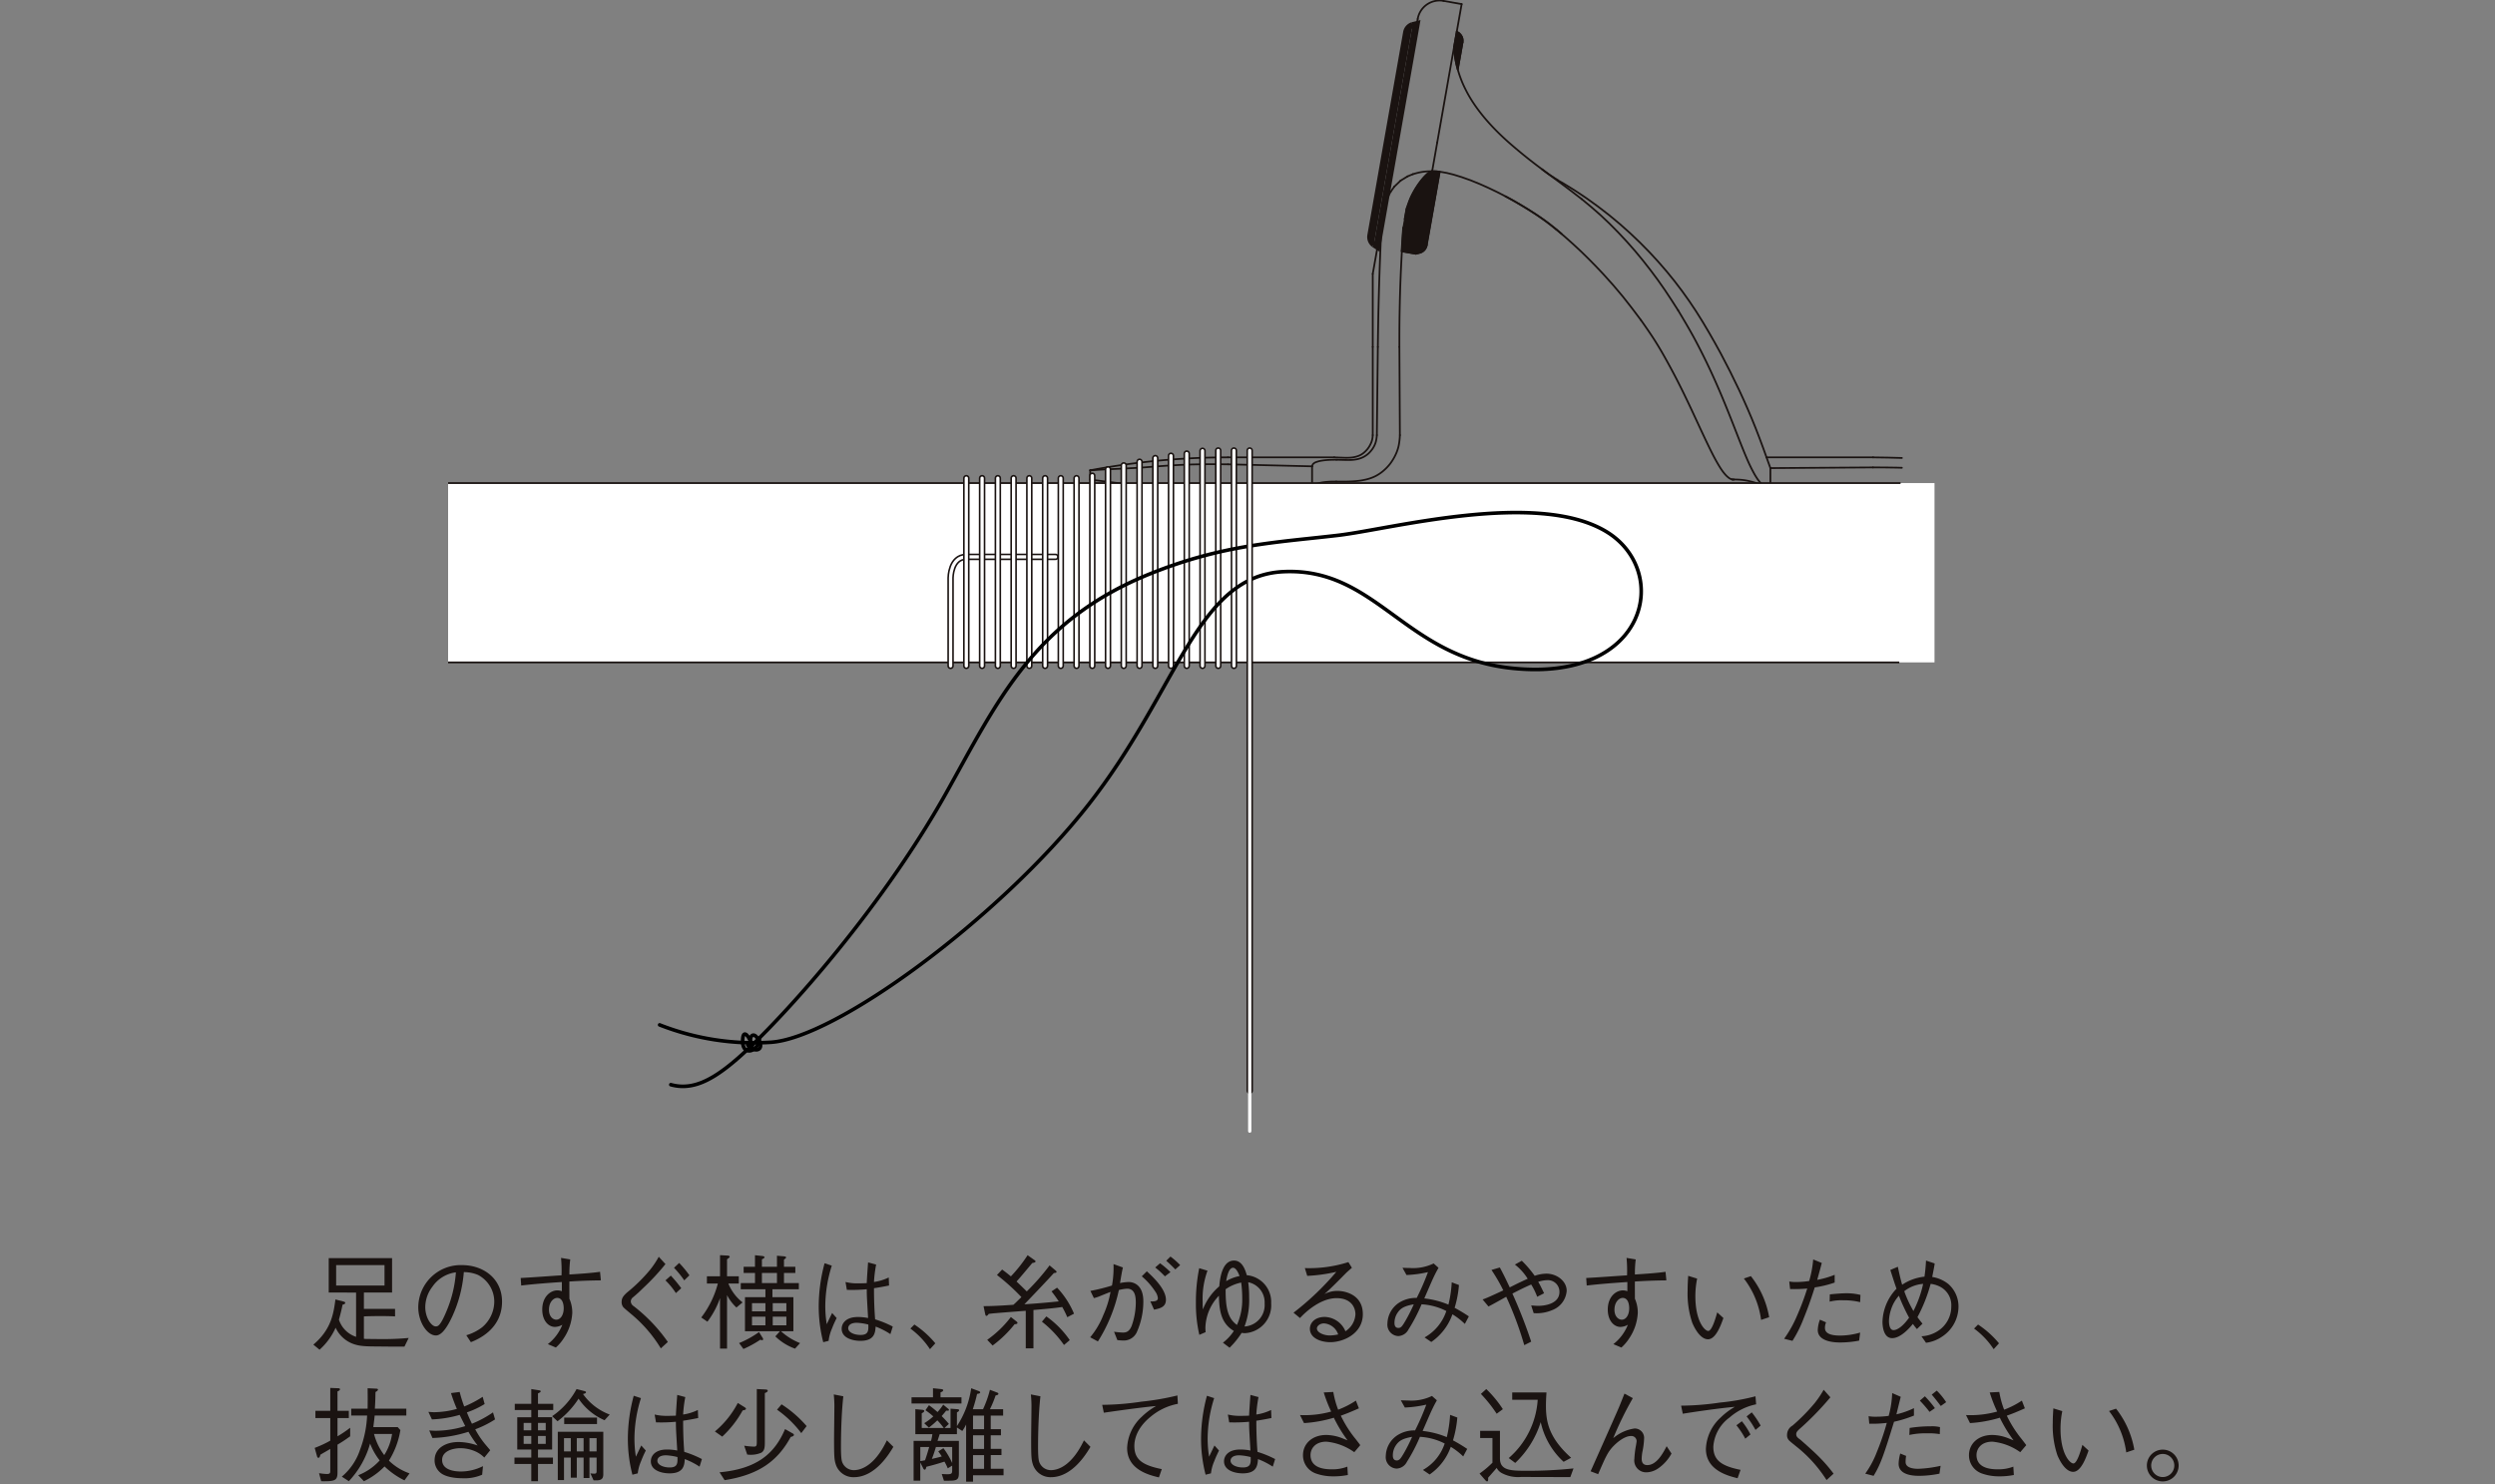 <?xml version="1.0" encoding="UTF-8"?> <svg xmlns="http://www.w3.org/2000/svg" xmlns:xlink="http://www.w3.org/1999/xlink" width="422" height="251" viewBox="0 0 422 251"><rect x="0" y="0" width="422" height="251" fill="#808080" stroke="none"/><defs><clipPath id="clip-path"><rect id="長方形_4568" data-name="長方形 4568" width="422" height="251" transform="translate(220 5201)" fill="#fff" stroke="#707070" stroke-width="1"></rect></clipPath></defs><g id="マスクグループ_68" data-name="マスクグループ 68" transform="translate(-220 -5201)" clip-path="url(#clip-path)"><g id="グループ_7352" data-name="グループ 7352" transform="translate(235.037 5087.146)"><g id="グループ_7343" data-name="グループ 7343" transform="translate(37.963 326.16)"><g id="グループ_7342" data-name="グループ 7342"><path id="パス_24920" data-name="パス 24920" d="M53.373,218.563H51.015l-1.725-.017c-2.306-.019-3.542.017-4.888-.558a5.282,5.282,0,0,1-2.672-2.619,10.888,10.888,0,0,1-2.719,3.718l-1.049-.857c3.054-2.581,3.421-5.3,3.734-7.64l1.431.365c.1.036.228.088.228.209,0,.176-.211.244-.456.316-.173.942-.5,2.128-.61,2.529a4.526,4.526,0,0,0,2.9,2.9v-7.488H40.563v-5.827H51.278v5.827H46.514v2.759h5.27v1.274c-1.274-.071-3.594-.071-5.27,0v3.784a4.935,4.935,0,0,0,.558.036c.577,0,1.991.019,2.18.019a47.354,47.354,0,0,0,4.835-.192ZM50,204.778H41.818v3.455H50Z" transform="translate(-37.963 -203.103)" fill="#1a1311"></path><path id="パス_24921" data-name="パス 24921" d="M53.571,215.957a8.2,8.2,0,0,0,2.669-1.343A5.73,5.73,0,0,0,58.3,210.27a5.1,5.1,0,0,0-2.757-4.52,6.2,6.2,0,0,0-2.392-.472,22.07,22.07,0,0,1-2.024,7.645c-.733,1.552-1.675,3.07-2.7,3.07-1.464,0-2.982-2.249-2.982-4.781a7.185,7.185,0,0,1,7.379-7.12c3.666,0,6.79,2.3,6.79,6.178,0,4.745-4.226,6.439-5.272,6.859Zm-5.742-8.2a5.732,5.732,0,0,0-1.2,3.421c0,1.867,1.063,3.281,1.76,3.281.365,0,.785,0,1.922-2.793a20.642,20.642,0,0,0,1.5-6.351A5.7,5.7,0,0,0,47.829,207.755Z" transform="translate(-27.7 -202.417)" fill="#1a1311"></path><path id="パス_24922" data-name="パス 24922" d="M61.121,203.839a18.027,18.027,0,0,0-.14,2.546c1.884-.121,3.718-.242,5.182-.453l.14,1.447c-2.389.019-4.2.123-5.322.192-.019.456,0,2.5,0,2.916a5.826,5.826,0,0,1,.486,2.392A8.487,8.487,0,0,1,60,217.206a7.523,7.523,0,0,1-1.31,1.533l-1.36-.574a7.738,7.738,0,0,0,2.458-3.281,2.606,2.606,0,0,1-1.255.368c-1.1,0-2.145-1.065-2.145-2.933,0-2.252,1.464-3.246,2.529-3.246a2.084,2.084,0,0,1,.785.14v-1.554c-1.867.123-4.764.332-6.876.593l-.085-1.274c1.917-.1,4.99-.33,6.909-.453a23.937,23.937,0,0,0-.085-2.947Zm-3.6,8.48c0,1.222.717,1.711,1.241,1.711.714,0,1.255-.8,1.255-1.936,0-.579-.154-1.746-1.1-1.746C58.26,210.347,57.524,211.1,57.524,212.319Z" transform="translate(-17.672 -203.122)" fill="#1a1311"></path><path id="パス_24923" data-name="パス 24923" d="M67.353,204.736a38.478,38.478,0,0,1-3.82,4.1c-.8.785-.994.942-1.642,1.5a.909.909,0,0,0-.4.717,1,1,0,0,0,.489.8,27.609,27.609,0,0,1,5.777,6.057l-1.189,1.082a23.011,23.011,0,0,0-5.025-5.81c-.209-.192-1.222-1-1.36-1.205a1.375,1.375,0,0,1-.244-.821c0-.662.278-1.027.906-1.606a26.86,26.86,0,0,0,3.927-3.872,14.794,14.794,0,0,0,1.447-2.18Zm.909,1.953a22.356,22.356,0,0,1,1.763,2.131l-.909.821a12.526,12.526,0,0,0-1.763-2.15Zm1.412-2.145a17.946,17.946,0,0,1,1.73,2.093l-.873.854a15.947,15.947,0,0,0-1.73-2.126Z" transform="translate(-7.799 -203.234)" fill="#1a1311"></path><path id="パス_24924" data-name="パス 24924" d="M71.566,212.233a7.562,7.562,0,0,1-1.587-2.1v9.056H68.792v-8.549a14.609,14.609,0,0,1-2.131,3.993l-1.046-.712a16.122,16.122,0,0,0,2.809-5.742H66.574v-1.222h2.218v-3.578l1.291.071c.349.014.349.206.349.206,0,.107-.28.3-.453.42v2.88h1.988v1.222H70.2a7.694,7.694,0,0,0,2.408,3.191Zm4.347,5.533a.766.766,0,0,1-.3-.088,17.9,17.9,0,0,1-2.861,1.571l-.736-1a15.853,15.853,0,0,0,3.369-1.865l.574.923a.46.46,0,0,1,.123.28A.166.166,0,0,1,75.912,217.766Zm5.564,1.428a9.29,9.29,0,0,1-3.331-2.076l.785-.873H73.013v-5.758H76.47v-1.343H72.3V208.1h2.408v-1.711H72.787v-1.046h1.919v-1.955l1.291.14c.192.019.33.138.33.209,0,.123-.33.3-.451.349v1.258h2.546v-1.87l1.241.107c.05.017.311.036.311.192,0,.036,0,.088-.365.368v1.2H81.53v1.046H79.609V208.1h2.515v1.046H77.656v1.343H81.2v5.758H79.1a10.592,10.592,0,0,0,3.229,2.007ZM76.47,211.5H74.2v1.378H76.47Zm0,2.285H74.2v1.466H76.47Zm1.953-7.4H75.877V208.1h2.546Zm1.59,5.113H77.706v1.378h2.306Zm0,2.285H77.706v1.466h2.306Z" transform="translate(-0.008 -203.386)" fill="#1a1311"></path><path id="パス_24925" data-name="パス 24925" d="M74.755,217.392a24.362,24.362,0,0,1-.766-6.128,28.04,28.04,0,0,1,.994-7.222l1.22.4a23,23,0,0,0-1.1,6.7,19.33,19.33,0,0,0,.244,3.21c.14-.3.785-1.639.909-1.9l.766.857c-.173.365-.453.89-.8,1.8a7.188,7.188,0,0,0-.558,2.059Zm11.36-1.364a12.723,12.723,0,0,0-2.5-1.274c-.069,1.082-.209,2.411-2.584,2.411-1.236,0-3.158-.439-3.158-2.043,0-.906.717-1.988,2.724-1.988a8.392,8.392,0,0,1,1.744.173c-.192-3.331-.225-3.718-.225-4.869a26.4,26.4,0,0,1-3.367.1l-.228-1.326a8.24,8.24,0,0,0,2.18.228c.7,0,1.03-.019,1.414-.036.033-.837.14-2.337.225-3.507l1.362.365a22.427,22.427,0,0,0-.368,2.949,8.413,8.413,0,0,0,2.5-.766l.052,1.359c-.61.123-1.274.263-2.548.456,0,1.255.019,3.035.192,5.27a17.472,17.472,0,0,1,2.985,1.22Zm-5.673-1.917c-1.307,0-1.464.662-1.464.906,0,.714,1.011,1.151,2.093,1.151,1.329,0,1.345-.733,1.31-1.76A9.678,9.678,0,0,0,80.442,214.11Z" transform="translate(11.487 -202.679)" fill="#1a1311"></path><path id="パス_24926" data-name="パス 24926" d="M81.2,208.329a16.132,16.132,0,0,1,3.542,3.177l-.906.994a13.363,13.363,0,0,0-3.315-3.49Z" transform="translate(20.457 -196.601)" fill="#1a1311"></path><path id="パス_24927" data-name="パス 24927" d="M99.907,213.873a16.151,16.151,0,0,0-.854-1.727c-1.45.225-3.246.368-4.871.508v6.491h-1.3v-6.354c-.821.055-4.363.332-5.1.4-.47.036-.766.069-1.167.123-.052.069-.211.332-.384.332-.123,0-.159-.088-.209-.3l-.28-1.345c.662,0,1.832,0,5.044-.228.33-.278.365-.33,1.36-1.3a36.356,36.356,0,0,0-4.135-3.737l.873-.923c.558.4.8.593,1.483,1.151a24.25,24.25,0,0,0,2.826-3.578l1.205.856c.085.069.14.121.14.192,0,.154-.244.225-.56.278-1.9,2.287-2.356,2.793-2.653,3.122.368.351.736.7,1.73,1.675a38.337,38.337,0,0,0,3.855-4.4l1.013.854c.173.159.173.211.173.247,0,.157-.313.192-.453.192-1.046,1.167-3.946,4.2-4.99,5.286,2.126-.14,3.578-.261,5.811-.489-.681-1.03-1-1.4-1.224-1.694l.944-.626a14.6,14.6,0,0,1,2.861,4.4ZM86.364,217.7a18.191,18.191,0,0,0,4-3.856l.909.714c.173.14.209.209.209.28,0,.176-.263.209-.489.225a19.574,19.574,0,0,1-3.718,3.6Zm10-3.96a16.009,16.009,0,0,1,3.96,4.012l-.975.821a18.216,18.216,0,0,0-3.734-3.943Z" transform="translate(27.613 -203.386)" fill="#1a1311"></path><path id="パス_24928" data-name="パス 24928" d="M93.378,209.293a32.225,32.225,0,0,0,3.647-.909,16.771,16.771,0,0,0,.261-3.628l1.59.574c-.176.752-.261,1.291-.489,2.636a8.276,8.276,0,0,1,1.45-.176c1.011,0,2.494.629,2.494,3.248a12.727,12.727,0,0,1-1.134,5.3,2.421,2.421,0,0,1-2.32,1.343,9.4,9.4,0,0,1-.942-.069l-.558-1.414a12.967,12.967,0,0,0,1.447.14c.434,0,1.1,0,1.552-1.186a11.913,11.913,0,0,0,.681-3.839c0-.975-.1-2.392-1.466-2.392a6.953,6.953,0,0,0-1.4.228,26.681,26.681,0,0,1-3.542,8.691l-1.31-.7a13.627,13.627,0,0,0,2.235-3.789,16.5,16.5,0,0,0,1.205-3.891c-.263.1-1.414.56-1.661.664a6.419,6.419,0,0,1-1.151.384Zm9.545-3.315c.942.871,3.229,2.966,3.229,4.814,0,1.257-1.03,1.466-2.007,1.675l-.629-1.4c.489.017,1.274.036,1.274-.541a2.283,2.283,0,0,0-.437-1.117,11.752,11.752,0,0,0-2.285-2.581Zm3.054.854a13.421,13.421,0,0,0-1.639-1.5l.821-.714a14.668,14.668,0,0,1,1.76,1.5Zm.942-3.35a12.529,12.529,0,0,1,1.639,1.447l-.819.733c-.505-.524-1.065-1.063-1.535-1.466Z" transform="translate(38.051 -203.254)" fill="#1a1311"></path><path id="パス_24929" data-name="パス 24929" d="M105.45,217.66a8.073,8.073,0,0,0,1.848-1.988c-2.214-1.293-2.475-3.561-2.529-5.951a8.091,8.091,0,0,0-2.285,5.374c0,.244.017.541.036.785l-1.063.453a23.251,23.251,0,0,1-.579-5.462,28.447,28.447,0,0,1,.56-5.811l1.4.42a13.851,13.851,0,0,0-.819,5.27c0,.4,0,.681.036,1.288a9.721,9.721,0,0,1,2.774-3.908c.1-1.134.418-4.363,2.494-4.363,1.414,0,1.919,1.625,2.164,2.479a4.526,4.526,0,0,1,4.119,4.745,4.717,4.717,0,0,1-4.449,5.061,3.971,3.971,0,0,1-.543-.052,13.861,13.861,0,0,1-2.04,2.513Zm3.265-7.521a20.662,20.662,0,0,0-.176-2.65,7.039,7.039,0,0,0-2.634,1.132c0,2.74.206,4.833,1.917,6.038A10.5,10.5,0,0,0,108.715,210.138Zm-.453-3.751c-.123-.332-.543-1.4-1.1-1.4-.766,0-1.049,1.606-1.167,2.268A7.041,7.041,0,0,1,108.262,206.387Zm4.24,4.624a3.462,3.462,0,0,0-2.776-3.578,18.621,18.621,0,0,1,.157,2.565,12.528,12.528,0,0,1-.785,4.921A3.625,3.625,0,0,0,112.5,211.012Z" transform="translate(48.395 -202.862)" fill="#1a1311"></path><path id="パス_24930" data-name="パス 24930" d="M109.755,204.891a21.743,21.743,0,0,0,7.365-1.013l.593.963c-.157.138-.857.747-.978.871-1.59,1.606-2.513,2.548-3.666,3.578a4.711,4.711,0,0,1,2.2-.541c1.291,0,4.294.629,4.294,3.927,0,3.315-3.3,4.748-5.514,4.748-1.5,0-3.44-.629-3.44-2.271,0-1.046.909-2,2.5-2a3.9,3.9,0,0,1,3.509,2.422,3.634,3.634,0,0,0,1.692-2.861c0-1.186-.75-2.738-3.194-2.738-3.07,0-5.9,3.035-6.178,3.367l-1.1-.906a47.228,47.228,0,0,0,7.241-6.911,27.175,27.175,0,0,1-4.921.681ZM113,214.246c-.731,0-1.205.47-1.205.854,0,.733,1.257,1.186,2.15,1.186a6.742,6.742,0,0,0,1.447-.173A2.721,2.721,0,0,0,113,214.246Z" transform="translate(57.945 -202.711)" fill="#1a1311"></path><path id="パス_24931" data-name="パス 24931" d="M123.17,204.71c-.278.505-.505.89-1.027,2.021-.42.944-.716,1.642-1.378,3.158a14.694,14.694,0,0,1,4.081,1.049,20.432,20.432,0,0,0,.56-3.768l1.22.451a17.9,17.9,0,0,1-.731,3.858,27.2,27.2,0,0,1,2.406,1.45l-.679,1.274a11.327,11.327,0,0,0-2.1-1.625,9.493,9.493,0,0,1-3.576,4.679l-1.136-.769a8,8,0,0,0,3.682-4.468,10.444,10.444,0,0,0-4.188-1.134,28.7,28.7,0,0,1-2.214,4.256,2.046,2.046,0,0,1-1.73,1.117,1.927,1.927,0,0,1-1.832-2.128,4.322,4.322,0,0,1,2.04-3.561,5.345,5.345,0,0,1,2.916-.766,40.664,40.664,0,0,0,1.9-4.363,19.433,19.433,0,0,1-3.63.489l-.679-1.22c.524.017.871.033,1.236.033a7.962,7.962,0,0,0,4.033-.769Zm-6.961,7.659a3.031,3.031,0,0,0-.489,1.642c0,.209,0,.871.662.871.453,0,.664-.313,1.17-1.167a28.053,28.053,0,0,0,1.433-2.828C117.429,211.163,116.75,211.531,116.209,212.368Z" transform="translate(67.139 -202.579)" fill="#1a1311"></path><path id="パス_24932" data-name="パス 24932" d="M130.548,209.873a11.258,11.258,0,0,0-1.013-2.076c-.593.263-1.257.541-3.177,1.535a83.064,83.064,0,0,1,3.177,8.131l-1.17.593a57.437,57.437,0,0,0-3.054-8.183c-2.131,1.186-2.373,1.326-3,1.642l-.994-1.186c.8-.282,1.464-.593,3.5-1.538a29.21,29.21,0,0,0-2-3.454l1.412-.42c.593,1.082,1.068,2.076,1.677,3.369.28-.14,1.483-.75,1.727-.854.838-.4.925-.439,1.31-.6a8.929,8.929,0,0,0-2.164-2.408l1.167-.645a18.405,18.405,0,0,1,2.183,2.548,6.225,6.225,0,0,1,1.972-.365c1.813,0,3.438,1.291,3.438,2.895a3.782,3.782,0,0,1-2.425,3.262,6.767,6.767,0,0,1-3.158.524l-.42-1.307c.192.017.785.071,1.186.071,1.255,0,3.592-.4,3.592-2.358a1.964,1.964,0,0,0-2.076-1.988,5.413,5.413,0,0,0-1.516.28c.316.539.384.681.994,1.936Z" transform="translate(76.448 -202.841)" fill="#1a1311"></path><path id="パス_24933" data-name="パス 24933" d="M137.078,203.839a18.03,18.03,0,0,0-.14,2.546c1.884-.121,3.718-.242,5.182-.453l.14,1.447c-2.389.019-4.2.123-5.322.192-.017.456,0,2.5,0,2.916a5.826,5.826,0,0,1,.486,2.392,8.487,8.487,0,0,1-1.464,4.328,7.522,7.522,0,0,1-1.31,1.533l-1.36-.574a7.737,7.737,0,0,0,2.458-3.281,2.606,2.606,0,0,1-1.255.368c-1.1,0-2.145-1.065-2.145-2.933,0-2.252,1.464-3.246,2.529-3.246a2.084,2.084,0,0,1,.785.14v-1.554c-1.867.123-4.764.332-6.876.593l-.085-1.274c1.917-.1,4.99-.33,6.909-.453a23.931,23.931,0,0,0-.085-2.947Zm-3.6,8.48c0,1.222.717,1.711,1.241,1.711.717,0,1.255-.8,1.255-1.936,0-.579-.154-1.746-1.1-1.746C134.217,210.347,133.481,211.1,133.481,212.319Z" transform="translate(86.588 -203.122)" fill="#1a1311"></path><path id="パス_24934" data-name="パス 24934" d="M137.539,205.327a14.834,14.834,0,0,0-.3,2.968c0,4.256,1.587,5.882,2.18,5.882.626,0,1.257-2.2,1.518-3.141l1.046.959c-.4,1.134-1.272,3.594-2.6,3.594-1.552,0-2.615-2.653-2.688-2.845a15.478,15.478,0,0,1-.766-5.372c0-1.205.069-2.026.1-2.515Zm9.092-.418a15.432,15.432,0,0,1,3.089,6.945l-1.364.456a14.567,14.567,0,0,0-2.911-7Z" transform="translate(96.512 -201.367)" fill="#1a1311"></path><path id="パス_24935" data-name="パス 24935" d="M149.181,204.281c-.228.906-.316,1.2-.771,2.861a15.6,15.6,0,0,0,2.952-.854v1.31a18.138,18.138,0,0,1-3.369.819c-.437,1.359-.975,3.037-1.851,5.182a21.051,21.051,0,0,1-1.917,3.858l-1.414-.351a19.861,19.861,0,0,0,2.18-3.889,43.987,43.987,0,0,0,1.73-4.61,24.492,24.492,0,0,1-2.9.088l-.142-1.274a6.142,6.142,0,0,0,1.241.088,15.512,15.512,0,0,0,2.128-.173,18.345,18.345,0,0,0,.681-3.647Zm.731,10.05a2.208,2.208,0,0,0-.192.961c0,.942,1.049,1.274,2.565,1.274a12.263,12.263,0,0,0,3.386-.508l-.173,1.362a17.133,17.133,0,0,1-3.262.313c-.944,0-3.734-.14-3.734-2.112a5.519,5.519,0,0,1,.365-1.744Zm.629-4.729c.75-.088,2.04-.192,2.776-.192a9.777,9.777,0,0,1,2.406.278l-.052,1.224a11.654,11.654,0,0,0-2.861-.316,8.424,8.424,0,0,0-2.3.228Z" transform="translate(105.952 -202.971)" fill="#1a1311"></path><path id="パス_24936" data-name="パス 24936" d="M155.65,215.356a8.8,8.8,0,0,1-.681-.871c-.56.679-2.057,2.406-3.507,2.406-1.483,0-1.639-2.059-1.639-2.776a8.4,8.4,0,0,1,2.373-5.583c-.316-.89-.384-1.117-1.049-3.174l1.274-.541c.387,1.832.56,2.46.733,3.037a8.333,8.333,0,0,1,3.77-1.362,26.92,26.92,0,0,0,.261-2.724l1.466.489c-.052.456-.157.961-.418,2.287a5.783,5.783,0,0,1,2.721,1.186,5.054,5.054,0,0,1,1.727,3.855,6.108,6.108,0,0,1-2.74,5.025,6.2,6.2,0,0,1-2.757,1.065l-.766-1.1a5.65,5.65,0,0,0,2.721-.857,4.9,4.9,0,0,0,2.32-4.171,3.522,3.522,0,0,0-1.919-3.367,4.756,4.756,0,0,0-1.571-.47,26.349,26.349,0,0,1-2.233,5.635c.437.577.593.785.854,1.1Zm-3.054-5.635a6.365,6.365,0,0,0-1.31,2.285,6.705,6.705,0,0,0-.365,1.955c0,.349.033,1.571.769,1.571.629,0,1.568-.612,2.634-2.1A32.321,32.321,0,0,1,152.6,209.721Zm4.1-2.007a5.859,5.859,0,0,0-3.191,1.238,19.6,19.6,0,0,0,1.552,3.35A18.669,18.669,0,0,0,156.7,207.714Z" transform="translate(115.577 -202.862)" fill="#1a1311"></path><path id="パス_24937" data-name="パス 24937" d="M157.029,208.329a16.133,16.133,0,0,1,3.542,3.177l-.9.994a13.411,13.411,0,0,0-3.317-3.49Z" transform="translate(124.536 -196.601)" fill="#1a1311"></path><path id="パス_24938" data-name="パス 24938" d="M41.914,222.445v4.7c0,1.378-.42,1.516-2.757,1.483l-.365-1.362a9.62,9.62,0,0,0,1.343.14c.558,0,.558-.228.558-.593v-3.647c-.261.157-1.447.835-1.675.977-.069.261-.121.524-.33.524-.142,0-.211-.142-.247-.3l-.382-1.378a18.265,18.265,0,0,0,2.634-1.224v-3.82H38.18v-1.222h2.513v-3.874L42,212.9c.14,0,.332.019.332.176,0,.173-.192.261-.42.365v3.281h1.919v1.222H41.914v3.087a19.156,19.156,0,0,0,2.145-1.447v1.447C43.12,221.7,42.84,221.888,41.914,222.445Zm11.327,6.038a13.3,13.3,0,0,1-3.369-2.356,12.048,12.048,0,0,1-3.49,2.5l-.959-1.013a9.678,9.678,0,0,0,3.628-2.5,11,11,0,0,1-1.623-2.861,15.258,15.258,0,0,1-3.595,6.37l-1.186-.769a10.088,10.088,0,0,0,3.087-4.57,18.514,18.514,0,0,0,1.189-5.761H44.237v-1.167h2.774c.017-1.5.017-1.694,0-3.457l1.4.071c.14,0,.349.017.349.173,0,.14-.192.278-.418.4-.019,1.117-.038,1.73-.107,2.812h5.322v1.167H48.2c-.052.558-.071.7-.228,1.955H52.1l.453.505a14.081,14.081,0,0,1-1.936,5.165A9.348,9.348,0,0,0,54.1,227.3Zm-5.149-7.853a10.089,10.089,0,0,0,1.727,3.578,9.053,9.053,0,0,0,1.326-3.578Z" transform="translate(-37.831 -190.398)" fill="#1a1311"></path><path id="パス_24939" data-name="パス 24939" d="M51.451,213.135a23.29,23.29,0,0,0,.769,2.458,18.162,18.162,0,0,0,3.125-1.637l.33,1.222a14.694,14.694,0,0,1-3,1.412c.259.645.539,1.274.854,1.919a18.006,18.006,0,0,0,3.559-1.919l.351,1.186a16.82,16.82,0,0,1-3.352,1.675,14.715,14.715,0,0,0,1.518,2.323c.157.209.89,1.044,1.013,1.222l-1,1.236a4.834,4.834,0,0,0-1.36-.975,6.388,6.388,0,0,0-2.7-.612c-1.065,0-3.073.4-3.073,1.991,0,1.76,2.2,1.953,3.194,1.953a8.33,8.33,0,0,0,3.716-.906l-.138,1.45a7.538,7.538,0,0,1-3.44.593c-.712,0-2.683-.1-3.663-.963a2.7,2.7,0,0,1-.942-2.057c0-2.128,1.955-3.106,4.086-3.106a10.154,10.154,0,0,1,3.191.593,20.282,20.282,0,0,1-1.554-2.32,22.208,22.208,0,0,1-6.088,1.049l-.541-1.276c.679.052.942.052,1.2.052a17.255,17.255,0,0,0,4.888-.785c-.14-.3-.821-1.639-.944-1.9a19.494,19.494,0,0,1-4.693.766l-.593-1.274c.505.036.733.055.994.055a14.575,14.575,0,0,0,3.822-.56,25.274,25.274,0,0,1-.994-2.672Z" transform="translate(-26.705 -190.004)" fill="#1a1311"></path><path id="パス_24940" data-name="パス 24940" d="M55.145,212.929l1.307.209c.123.019.28.036.28.173s-.121.192-.453.351v1.763H58.86v1.046H56.279v1.222H58.67v5.462H56.279v1.359h2.529V225.6H56.279v2.916H55.145V225.6H52.3v-1.082h2.845v-1.359H52.772v-5.462h2.373v-1.222H52.352v-1.046h2.793Zm0,6.98v-1.257H53.854v1.257Zm0,2.287v-1.329H53.854V222.2Zm2.444-3.545h-1.31v1.257h1.31Zm0,2.216h-1.31V222.2h1.31Zm1.082-3.35a12.932,12.932,0,0,0,4.133-4.589l1.293.332c.192.05.3.1.3.209,0,.157-.211.228-.508.3a9.745,9.745,0,0,0,4.52,3.473l-.873.959a10.152,10.152,0,0,1-4.394-3.647,14.7,14.7,0,0,1-3.561,3.82Zm8.653,9.773c0,.593-.121,1.082-1.151,1.082h-.489l-.541-1.186a4.7,4.7,0,0,0,.664.052c.278,0,.384-.1.384-.4v-2.323H64.986v3.457h-.994v-3.457H62.842v3.4H61.828v-3.4H60.678v3.806H59.629v-8.167h7.694Zm-5.495-6.055H60.678v2.235h1.151Zm-1.117-2.392v-1.082h5.55v1.082Zm3.281,2.392H62.842v2.235h1.151Zm2.2,0H64.986v2.235h1.205Z" transform="translate(-18.284 -190.287)" fill="#1a1311"></path><path id="パス_24941" data-name="パス 24941" d="M61.152,226.839a24.358,24.358,0,0,1-.769-6.126,28.147,28.147,0,0,1,.994-7.225l1.222.4a22.994,22.994,0,0,0-1.1,6.7,19.328,19.328,0,0,0,.244,3.21c.138-.3.785-1.639.906-1.9l.769.854a18.9,18.9,0,0,0-.8,1.8,7.22,7.22,0,0,0-.56,2.059Zm11.36-1.362a12.709,12.709,0,0,0-2.5-1.277c-.069,1.082-.209,2.411-2.584,2.411-1.236,0-3.158-.439-3.158-2.04,0-.909.717-1.991,2.721-1.991a8.417,8.417,0,0,1,1.746.173c-.192-3.331-.228-3.716-.228-4.869a26.4,26.4,0,0,1-3.367.1l-.228-1.324a8.386,8.386,0,0,0,2.18.225c.7,0,1.032-.017,1.414-.033.036-.84.142-2.339.228-3.509l1.362.368a21.973,21.973,0,0,0-.368,2.949,8.419,8.419,0,0,0,2.494-.769l.055,1.362c-.612.121-1.274.261-2.548.453,0,1.255.019,3.035.192,5.27a17.476,17.476,0,0,1,2.985,1.219Zm-5.673-1.919c-1.31,0-1.464.662-1.464.906,0,.717,1.011,1.151,2.093,1.151,1.326,0,1.343-.731,1.307-1.76A9.636,9.636,0,0,0,66.839,223.557Z" transform="translate(-7.189 -189.712)" fill="#1a1311"></path><path id="パス_24942" data-name="パス 24942" d="M71.284,216.542a17.722,17.722,0,0,1-3.455,4.432l-1.241-.873a15.8,15.8,0,0,0,3.874-4.819l1.153.717c.088.071.225.14.225.247C71.842,216.4,71.7,216.471,71.284,216.542Zm8.131,4.482c-2.18,4.014-5.305,6.389-11.184,7.312l-.857-1.326c6.37-.593,9.32-3.175,11.08-7.31l1.293.731c.052.019.209.123.209.247C79.956,220.868,79.66,220.975,79.415,221.024Zm-4.38-7.417v8.2c0,.84,0,1.519-.593,1.884a4.543,4.543,0,0,1-2.392.315l-.505-1.5a12.49,12.49,0,0,0,1.642.159c.489,0,.489-.228.489-.978v-8.76l1.483.071c.1.014.365.033.365.192C75.524,213.385,75.315,213.489,75.035,213.608Zm6.162,6.774a18.37,18.37,0,0,0-4.1-3.962l.766-.909a19.649,19.649,0,0,1,4.24,3.682Z" transform="translate(1.329 -190.287)" fill="#1a1311"></path><path id="パス_24943" data-name="パス 24943" d="M76.684,213.627c-.4,3.542-.4,8.114-.4,8.515,0,2.145.157,2.513.261,2.74a2.09,2.09,0,0,0,1.922,1.238c1.115,0,3.488-.645,5.583-5.042l1.1,1.1c-.629,1.049-3.018,5.132-6.681,5.132a3.122,3.122,0,0,1-3.073-2.2c-.244-.783-.278-1.36-.278-4.223,0-.819.05-4.377.05-5.113a19.4,19.4,0,0,0-.1-2.46Z" transform="translate(12.955 -189.763)" fill="#1a1311"></path><path id="パス_24944" data-name="パス 24944" d="M84.236,212.87l1.345.14c.157.017.384.052.384.192,0,.176-.192.263-.456.368v.835h3.545v1.049H80.606v-1.049h3.63Zm2.966,6.719v-3.262l1.118.085c.28.019.332.088.332.176,0,.157-.176.261-.368.365v2.32a15.525,15.525,0,0,0,2.411-6.4l1.222.453c.261.1.3.176.3.228,0,.192-.211.228-.524.28-.228,1.011-.4,1.571-.717,2.581H92.7a18.337,18.337,0,0,0,1.167-3.281l1.151.439c.1.033.28.1.28.242,0,.159-.192.211-.472.28a18.443,18.443,0,0,1-.959,2.32H96.1v1.082h-2.1v2.3h1.73v1.03h-1.73v2.3h1.817v1.046H94.006v2.32h2.166v1.1H91.008v1.082h-1.17V219a7.7,7.7,0,0,1-.645,1.1l-.909-.593v1.134H85.37c-.121.365-.157.489-.368,1.134h3.613v5.462c0,1.117-.349,1.274-1.675,1.274h-.854l-.368-1.134c.247.017.629.036.994.036.717,0,.769-.176.769-.7v-.752l-.75.456a8.4,8.4,0,0,0-.558-1.136c-1.45.472-2.218.662-3.054.873-.09.332-.123.489-.3.489-.09,0-.159-.052-.282-.313l-.451-.909v3.089H80.955V221.77h2.952a8.507,8.507,0,0,0,.225-1.134h-2.88v-4.223l1.172.107c.069,0,.33.033.33.19s-.138.244-.42.4v2.477h3.718a12.266,12.266,0,0,0-1.082-1.291,15.241,15.241,0,0,1-1.431,1.236l-.785-.747a9.718,9.718,0,0,0,1.537-1.153,14.45,14.45,0,0,0-1.329-1.046l.593-.854c.489.365.873.662,1.447,1.167a9.232,9.232,0,0,0,.963-1.255l.819.681c.071.05.157.138.157.209,0,.157-.173.138-.47.121-.14.176-.384.489-.769.925a16.274,16.274,0,0,1,1.222,1.326l-.735.681Zm-5.111,3.227v2.375a7.432,7.432,0,0,0,.8-.142c.28-.766.524-1.639.7-2.233Zm5.391,0H84.725a20.593,20.593,0,0,1-.681,2.007c.524-.121,1.241-.278,1.675-.418a10.147,10.147,0,0,0-.593-.854l.873-.543a12.934,12.934,0,0,1,1.483,2.515Zm5.393-3.018v-2.3H91.008v2.3Zm0,3.334v-2.3H91.008v2.3Zm0,3.367v-2.32H91.008v2.32Z" transform="translate(20.569 -190.368)" fill="#1a1311"></path><path id="パス_24945" data-name="パス 24945" d="M90.733,213.627c-.4,3.542-.4,8.114-.4,8.515,0,2.145.157,2.513.261,2.74a2.09,2.09,0,0,0,1.919,1.238c1.118,0,3.49-.645,5.585-5.042l1.1,1.1c-.629,1.049-3.02,5.132-6.684,5.132a3.122,3.122,0,0,1-3.07-2.2c-.244-.783-.28-1.36-.28-4.223,0-.819.052-4.377.052-5.113a19.4,19.4,0,0,0-.1-2.46Z" transform="translate(32.242 -189.763)" fill="#1a1311"></path><path id="パス_24946" data-name="パス 24946" d="M94.2,214.972a46.609,46.609,0,0,0,6.631-.539,44.24,44.24,0,0,0,6.09-1.049L107,214.8a10.042,10.042,0,0,0-4.605,2.18c-2.46,1.991-2.757,4.031-2.757,4.937,0,2.233,1.255,3.246,4.641,3.927l-.486,1.4c-1.694-.4-5.376-1.324-5.376-4.973a7.56,7.56,0,0,1,2.441-5.251,11.917,11.917,0,0,1,2.46-1.851c-2.565.244-5.948.717-8.845,1.134Z" transform="translate(39.224 -189.661)" fill="#1a1311"></path><path id="パス_24947" data-name="パス 24947" d="M102.012,226.839a24.345,24.345,0,0,1-.766-6.126,28.043,28.043,0,0,1,.994-7.225l1.22.4a22.994,22.994,0,0,0-1.1,6.7,19.328,19.328,0,0,0,.244,3.21c.138-.3.785-1.639.909-1.9l.766.854c-.173.365-.453.89-.8,1.8a7.188,7.188,0,0,0-.558,2.059Zm11.36-1.362a12.71,12.71,0,0,0-2.5-1.277c-.069,1.082-.209,2.411-2.584,2.411-1.236,0-3.158-.439-3.158-2.04,0-.909.717-1.991,2.724-1.991a8.394,8.394,0,0,1,1.744.173c-.192-3.331-.228-3.716-.228-4.869a26.409,26.409,0,0,1-3.367.1l-.225-1.324a8.373,8.373,0,0,0,2.18.225c.7,0,1.03-.017,1.412-.033.036-.84.142-2.339.228-3.509l1.362.368a22.389,22.389,0,0,0-.368,2.949,8.467,8.467,0,0,0,2.5-.769l.052,1.362c-.612.121-1.274.261-2.548.453,0,1.255.019,3.035.192,5.27a17.477,17.477,0,0,1,2.985,1.219Zm-5.673-1.919c-1.307,0-1.464.662-1.464.906,0,.717,1.011,1.151,2.093,1.151,1.329,0,1.343-.731,1.31-1.76A9.678,9.678,0,0,0,107.7,223.557Z" transform="translate(48.9 -189.712)" fill="#1a1311"></path><path id="パス_24948" data-name="パス 24948" d="M113.934,213.135a15.68,15.68,0,0,0,.821,3,14.8,14.8,0,0,0,3-1.535l.508,1.307c-1.433.629-1.938.84-3.056,1.241a19.364,19.364,0,0,0,2.5,3.943c.56.731.629.8.785,1.046l-1.011,1.186a9.7,9.7,0,0,0-4.714-1.779c-2.007,0-2.686,1.31-2.686,2.249,0,2.358,2.636,2.427,3.682,2.427a6.9,6.9,0,0,0,2.546-.453l.088,1.412a12.3,12.3,0,0,1-2.548.228,8.506,8.506,0,0,1-2.774-.453,3.251,3.251,0,0,1-2.268-3.125c0-1.936,1.554-3.419,3.943-3.419a7.666,7.666,0,0,1,2.584.508c.679.278.7.278,1.011.4a23.829,23.829,0,0,1-2.32-3.825,22.017,22.017,0,0,1-5.044.909l-.681-1.359a16.647,16.647,0,0,0,5.272-.593,25.053,25.053,0,0,1-1.255-3.231Z" transform="translate(58.578 -190.004)" fill="#1a1311"></path><path id="パス_24949" data-name="パス 24949" d="M123.053,214.156c-.278.505-.505.89-1.027,2.024-.42.942-.717,1.639-1.381,3.158a14.729,14.729,0,0,1,4.083,1.046,20.432,20.432,0,0,0,.56-3.768l1.22.453a18.069,18.069,0,0,1-.731,3.858c1.063.574,1.692.975,2.406,1.447l-.679,1.274a11.413,11.413,0,0,0-2.1-1.625,9.5,9.5,0,0,1-3.578,4.679l-1.134-.769a8,8,0,0,0,3.682-4.468,10.422,10.422,0,0,0-4.188-1.132,28.6,28.6,0,0,1-2.216,4.254,2.039,2.039,0,0,1-1.727,1.117,1.926,1.926,0,0,1-1.832-2.126,4.315,4.315,0,0,1,2.04-3.561,5.313,5.313,0,0,1,2.914-.769,40.6,40.6,0,0,0,1.9-4.361,19.652,19.652,0,0,1-3.63.489l-.679-1.222c.522.017.871.036,1.236.036a7.935,7.935,0,0,0,4.031-.771Zm-6.961,7.661a3.025,3.025,0,0,0-.489,1.639c0,.209,0,.871.662.871.453,0,.664-.313,1.17-1.167a27.8,27.8,0,0,0,1.431-2.826C117.312,220.612,116.633,220.978,116.092,221.818Z" transform="translate(66.978 -189.612)" fill="#1a1311"></path><path id="パス_24950" data-name="パス 24950" d="M136.456,227.815c-3.054,0-7.661-.019-8.325-.019a5.885,5.885,0,0,1-3.35-.7,2.042,2.042,0,0,1-.785-.837c-.209.28-1.255,1.431-1.447,1.675.017.28.033.61-.176.61-.052,0-.138-.017-.316-.225l-.959-1.1a16.41,16.41,0,0,0,2.183-1.834v-4.171H121.2V220h3.35v4.66c0,2.057,1.834,2.09,4.574,2.09a72.5,72.5,0,0,0,7.868-.4ZM123.995,217.1a23.4,23.4,0,0,0-2.669-3.35l.909-.821a18.95,18.95,0,0,1,2.807,3.4Zm11.324,8.131a12.778,12.778,0,0,1-3.874-6.717,16.072,16.072,0,0,1-4.309,6.909l-1.1-.821a14.266,14.266,0,0,0,4.9-9.858h-4.311V213.5h5.794c-.019.4-.09,1.205-.09,2.271,0,2.826.579,5.478,4.259,8.779Z" transform="translate(76.149 -190.287)" fill="#1a1311"></path><path id="パス_24951" data-name="パス 24951" d="M136.157,214.019a56.122,56.122,0,0,0-3.317,6.771,7.111,7.111,0,0,1,3.613-1.639,1.591,1.591,0,0,1,1.606,1.725,13.1,13.1,0,0,1-.3,2.287,7.53,7.53,0,0,0-.107,1.117c0,.959.593,1.063.961,1.063,1.587,0,2.669-2.057,3.262-3.193l.821,1.241a7.262,7.262,0,0,1-2.254,2.513,3.612,3.612,0,0,1-1.972.662,2,2,0,0,1-2.057-2.268,16.583,16.583,0,0,1,.209-1.919c.036-.173.173-.942.173-1.1a.877.877,0,0,0-.94-.854c-1.293,0-2.707,1.431-2.88,1.606-1.03,1.03-1.378,1.815-2.688,4.852l-1.274-.489c.736-1.658,4-8.971,4.643-10.47.313-.714.541-1.307,1.082-2.669Z" transform="translate(87.02 -189.842)" fill="#1a1311"></path><path id="パス_24952" data-name="パス 24952" d="M135.467,215.031a46.446,46.446,0,0,0,6.563-.524,37.911,37.911,0,0,0,6.019-1.063l.107,1.36a9.788,9.788,0,0,0-4.5,2.235,6.648,6.648,0,0,0-2.74,4.921c0,2.252,1.291,3.262,4.608,3.927l-.505,1.414c-1.606-.4-5.357-1.329-5.357-4.956a7.55,7.55,0,0,1,2.46-5.272,11.738,11.738,0,0,1,2.441-1.848c-2.7.244-6.909.854-8.812,1.17Zm10.278,2.634a12.188,12.188,0,0,1,1.45,2.235l-.873.714a13.729,13.729,0,0,0-1.5-2.268Zm1.675-1.5a15.711,15.711,0,0,1,1.5,2.235l-.873.731a16.309,16.309,0,0,0-1.5-2.285Z" transform="translate(95.872 -189.58)" fill="#1a1311"></path><path id="パス_24953" data-name="パス 24953" d="M150.349,214.254a50.057,50.057,0,0,1-5.234,5.376c-.437.4-.543.593-.543.871,0,.4.263.612.681.909.14.123,2.147,1.867,3.158,2.895a25.228,25.228,0,0,1,2.479,2.864L149.7,228.25a22.839,22.839,0,0,0-5.044-5.621c-.192-.157-1.046-.835-1.2-.994a1.223,1.223,0,0,1-.437-1.011,1.819,1.819,0,0,1,.925-1.587,32.162,32.162,0,0,0,3.751-3.806,17,17,0,0,0,1.518-2.252Z" transform="translate(106.239 -190.217)" fill="#1a1311"></path><path id="パス_24954" data-name="パス 24954" d="M149.155,217.365a6,6,0,0,0,1.2.088,15.427,15.427,0,0,0,2.2-.14,16.42,16.42,0,0,0,.593-3.858l1.447.631c-.121.47-.626,2.529-.731,2.966a14.06,14.06,0,0,0,2.966-1.046v1.255a20.484,20.484,0,0,1-3.369,1.046c-1.744,5.673-2.285,7.225-3.455,9.146l-1.414-.368a16.089,16.089,0,0,0,1.991-3.735,42.177,42.177,0,0,0,1.656-4.852,19.725,19.725,0,0,1-2.966.14Zm6.349,6.719a6.145,6.145,0,0,0-.085,1.046c0,1.065,1.571,1.134,2.1,1.134a20.391,20.391,0,0,0,3.82-.505l-.192,1.326a17.69,17.69,0,0,1-3.438.368c-1.656,0-3.471-.384-3.471-2.059a7.067,7.067,0,0,1,.278-1.711Zm.6-4.729a22.831,22.831,0,0,1,3.595-.28,5.7,5.7,0,0,1,1.535.14L161.2,220.4a11.071,11.071,0,0,0-2.131-.138,12.825,12.825,0,0,0-3.018.278ZM158.681,214a17.481,17.481,0,0,1,1.694,2.007l-.909.626a20.944,20.944,0,0,0-1.639-1.9Zm2.007-.959a11.086,11.086,0,0,1,1.59,1.953l-.909.645c-.123-.157-.994-1.326-1.535-1.919Z" transform="translate(113.892 -190.135)" fill="#1a1311"></path><path id="パス_24955" data-name="パス 24955" d="M161.409,213.135a15.672,15.672,0,0,0,.821,3,14.694,14.694,0,0,0,3-1.535l.508,1.307c-1.431.629-1.936.84-3.054,1.241a19.467,19.467,0,0,0,2.5,3.943c.558.731.626.8.785,1.046l-1.013,1.186a9.686,9.686,0,0,0-4.71-1.779c-2.01,0-2.688,1.31-2.688,2.249,0,2.358,2.634,2.427,3.682,2.427a6.911,6.911,0,0,0,2.546-.453l.088,1.412a12.328,12.328,0,0,1-2.548.228,8.506,8.506,0,0,1-2.774-.453,3.251,3.251,0,0,1-2.268-3.125c0-1.936,1.552-3.419,3.943-3.419a7.666,7.666,0,0,1,2.584.508c.679.278.7.278,1.011.4a23.645,23.645,0,0,1-2.32-3.825,22.038,22.038,0,0,1-5.044.909l-.679-1.359a16.641,16.641,0,0,0,5.27-.593,25.2,25.2,0,0,1-1.258-3.231Z" transform="translate(123.746 -190.004)" fill="#1a1311"></path><path id="パス_24956" data-name="パス 24956" d="M163.57,214.776a14.805,14.805,0,0,0-.3,2.966c0,4.256,1.587,5.882,2.18,5.882.629,0,1.257-2.2,1.521-3.141l1.044.959c-.4,1.136-1.272,3.6-2.6,3.6-1.552,0-2.615-2.653-2.686-2.847a15.484,15.484,0,0,1-.769-5.372c0-1.205.071-2.026.1-2.515Zm9.092-.418a15.416,15.416,0,0,1,3.089,6.942l-1.362.456a14.554,14.554,0,0,0-2.914-7Z" transform="translate(132.242 -188.4)" fill="#1a1311"></path><path id="パス_24957" data-name="パス 24957" d="M174.044,219.93a2.687,2.687,0,1,1-2.686-2.683A2.683,2.683,0,0,1,174.044,219.93Zm-4.641,0a1.954,1.954,0,1,0,1.955-1.953A1.963,1.963,0,0,0,169.4,219.93Z" transform="translate(141.447 -184.36)" fill="#1a1311"></path></g></g><g id="グループ_7351" data-name="グループ 7351" transform="translate(60.755 113.941)"><g id="グループ_7350" data-name="グループ 7350" transform="translate(108.599)"><path id="パス_24958" data-name="パス 24958" d="M119.844,116.426c-.121-.095-.242-.18-.368-.268" transform="translate(-57.468 -110.897)" fill="none" stroke="#1a1311" stroke-linecap="round" stroke-linejoin="round" stroke-width="0.3"></path><path id="パス_24959" data-name="パス 24959" d="M120.231,117.806a1.574,1.574,0,0,0-.6-1.535" transform="translate(-57.255 -110.742)" fill="none" stroke="#1a1311" stroke-linecap="round" stroke-linejoin="round" stroke-width="0.3"></path><line id="線_11966" data-name="線 11966" y1="4.552" x2="0.801" transform="translate(62.175 7.065)" fill="none" stroke="#1a1311" stroke-linecap="round" stroke-linejoin="round" stroke-width="0.3"></line><g id="グループ_7345" data-name="グループ 7345" transform="translate(47.355 3.949)"><path id="パス_24960" data-name="パス 24960" d="M120.109,115.8c.24-.076.482-.142.726-.195l-6.653,37.736c-.214-.133-.418-.275-.619-.425" transform="translate(-112.939 -115.605)" fill="#1a1311" stroke="#1a1311" stroke-width="1"></path><g id="グループ_7344" data-name="グループ 7344" transform="translate(0 0.195)"><path id="パス_24961" data-name="パス 24961" d="M120.47,115.687a1.594,1.594,0,0,0-1.094,1.241l-6.053,34.334a1.6,1.6,0,0,0,.6,1.542" transform="translate(-113.3 -115.687)" fill="#1a1311" stroke="#1a1311" stroke-width="1"></path></g></g><g id="グループ_7347" data-name="グループ 7347" transform="translate(47.35 3.949)"><path id="パス_24962" data-name="パス 24962" d="M113.562,131.331c.2.149.4.292.619.425" transform="translate(-112.936 -94.019)" fill="none" stroke="#1a1311" stroke-linecap="round" stroke-linejoin="round" stroke-width="0.3"></path><path id="パス_24963" data-name="パス 24963" d="M117.047,115.605c-.244.052-.489.119-.726.195" transform="translate(-109.149 -115.605)" fill="none" stroke="#1a1311" stroke-linecap="round" stroke-linejoin="round" stroke-width="0.3"></path><g id="グループ_7346" data-name="グループ 7346" transform="translate(0 0.195)"><path id="パス_24964" data-name="パス 24964" d="M113.322,130.681a1.6,1.6,0,0,0,.6,1.542" transform="translate(-113.298 -95.106)" fill="none" stroke="#1a1311" stroke-linecap="round" stroke-linejoin="round" stroke-width="0.3"></path><path id="パス_24965" data-name="パス 24965" d="M116.954,115.687a1.586,1.586,0,0,0-1.094,1.241" transform="translate(-109.781 -115.687)" fill="none" stroke="#1a1311" stroke-linecap="round" stroke-linejoin="round" stroke-width="0.3"></path><line id="線_11967" data-name="線 11967" x1="6.056" y2="34.335" transform="translate(0.024 1.24)" fill="none" stroke="#1a1311" stroke-linecap="round" stroke-linejoin="round" stroke-width="0.3"></line></g></g><path id="パス_24966" data-name="パス 24966" d="M128.193,127.792c-.448-.282-.9-.567-1.345-.868s-.866-.629-1.293-.954" transform="translate(-49.124 -97.429)" fill="none" stroke="#1a1311" stroke-linecap="round" stroke-linejoin="round" stroke-width="0.3"></path><path id="パス_24967" data-name="パス 24967" d="M122.945,127.9c.059.033.121.059.178.093.09.052.183.1.275.149.157.083.313.168.47.254.254.142.505.287.752.427.354.2.7.4,1.053.615.415.247.823.491,1.231.745.434.273.861.553,1.284.83s.819.555,1.22.838c.356.259.709.515,1.051.781.27.209.536.422.8.638.187.147.37.294.553.451.116.095.235.195.351.294.038.033.078.059.114.095s.057.045.083.069l.05.043.017.017.012.014,0,0h0" transform="translate(-52.706 -94.781)" fill="none" stroke="#1a1311" stroke-linecap="round" stroke-linejoin="round" stroke-width="0.3"></path><line id="線_11968" data-name="線 11968" x1="3.084" y1="0.546" transform="translate(59.746 0.059)" fill="none" stroke="#1a1311" stroke-linecap="round" stroke-linejoin="round" stroke-width="0.3"></line><path id="パス_24968" data-name="パス 24968" d="M121.035,114a3.75,3.75,0,0,0-4.344,3.046" transform="translate(-61.291 -113.941)" fill="none" stroke="#1a1311" stroke-linecap="round" stroke-linejoin="round" stroke-width="0.3"></path><path id="パス_24969" data-name="パス 24969" d="M139.122,148.085c.5,0,1,.009,1.507.059a9.721,9.721,0,0,1,1.445.242,11.236,11.236,0,0,1,1.376.415c.429.159.864.358,1.3.553" transform="translate(-30.502 -67.074)" fill="none" stroke="#1a1311" stroke-linecap="round" stroke-linejoin="round" stroke-width="0.3"></path><line id="線_11969" data-name="線 11969" y2="12.361" transform="translate(47.794 46.232)" fill="none" stroke="#1a1311" stroke-linecap="round" stroke-linejoin="round" stroke-width="0.3"></line><path id="パス_24970" data-name="パス 24970" d="M116.645,146.508a125.1,125.1,0,0,0-23.3,2.19" transform="translate(-93.341 -69.238)" fill="none" stroke="#1a1311" stroke-linecap="round" stroke-linejoin="round" stroke-width="0.3"></path><line id="線_11970" data-name="線 11970" x1="17.977" transform="translate(23.304 77.269)" fill="none" stroke="#1a1311" stroke-linecap="round" stroke-linejoin="round" stroke-width="0.3"></line><line id="線_11971" data-name="線 11971" y2="14.926" transform="translate(47.794 58.592)" fill="none" stroke="#1a1311" stroke-linecap="round" stroke-linejoin="round" stroke-width="0.3"></line><path id="パス_24971" data-name="パス 24971" d="M117.253,144.927a4.751,4.751,0,0,1-.081.683,3.494,3.494,0,0,1-.2.626,4.633,4.633,0,0,1-.581,1,4.484,4.484,0,0,1-.617.638,3.372,3.372,0,0,1-.522.365,3.468,3.468,0,0,1-.719.294,5.04,5.04,0,0,1-.994.19,10.708,10.708,0,0,1-1.265.014c-.512-.014-1.025-.036-1.535-.059" transform="translate(-69.459 -71.408)" fill="none" stroke="#1a1311" stroke-linecap="round" stroke-linejoin="round" stroke-width="0.3"></path><line id="線_11972" data-name="線 11972" y2="3.451" transform="translate(115.049 79.089)" fill="none" stroke="#1a1311" stroke-linecap="round" stroke-linejoin="round" stroke-width="0.3"></line><path id="パス_24972" data-name="パス 24972" d="M135.253,136.027c.754,1.258,1.509,2.52,2.218,3.784s1.369,2.536,2.007,3.818,1.25,2.567,1.836,3.87,1.153,2.622,1.7,3.948,1.082,2.667,1.609,4.007,1.051,2.7,1.594,4.048c.27.667.548,1.34.84,2s.605,1.307.947,1.934c.168.313.344.615.534.906a6.471,6.471,0,0,0,.626.833,3.9,3.9,0,0,0,.762.664,1.76,1.76,0,0,0,.446.216,2.55,2.55,0,0,0,.486.114" transform="translate(-35.812 -83.625)" fill="none" stroke="#1a1311" stroke-linecap="round" stroke-linejoin="round" stroke-width="0.3"></path><path id="パス_24973" data-name="パス 24973" d="M144.688,146.916c-.736-1.151-1.471-2.3-2.247-3.447s-1.59-2.259-2.439-3.369-1.718-2.2-2.631-3.265-1.851-2.093-2.823-3.106-1.962-1.988-3-2.933c-1.025-.93-2.093-1.815-3.165-2.7" transform="translate(-45.248 -94.514)" fill="none" stroke="#1a1311" stroke-linecap="round" stroke-linejoin="round" stroke-width="0.3"></path><path id="パス_24974" data-name="パス 24974" d="M119.28,117.265c.047.565.095,1.125.178,1.7a16.716,16.716,0,0,0,.365,1.76c.159.591.344,1.193.572,1.8a18.318,18.318,0,0,0,.788,1.813,22.034,22.034,0,0,0,1.388,2.4,28.839,28.839,0,0,0,1.732,2.318q.943,1.139,2,2.211c.847.866,1.744,1.7,2.672,2.5s1.889,1.6,2.864,2.373,1.976,1.528,2.98,2.271,2.031,1.5,3.035,2.249,2.012,1.53,3.011,2.3" transform="translate(-57.737 -109.378)" fill="none" stroke="#1a1311" stroke-linecap="round" stroke-linejoin="round" stroke-width="0.3"></path><path id="パス_24975" data-name="パス 24975" d="M126.648,126.733c.351.2.707.406,1.061.612,1.319.778,2.6,1.609,3.86,2.479,1.3.909,2.577,1.853,3.81,2.84s2.441,2.026,3.6,3.1q1.68,1.548,3.246,3.194c1.008,1.058,1.981,2.15,2.914,3.262q1.374,1.637,2.626,3.343,1.242,1.69,2.365,3.428c.747,1.163,1.457,2.335,2.138,3.509s1.352,2.366,2,3.566q1.623,3.032,3.1,6.166c.994,2.121,1.938,4.271,2.807,6.47.885,2.23,1.689,4.5,2.5,6.771" transform="translate(-47.623 -96.382)" fill="none" stroke="#1a1311" stroke-linecap="round" stroke-linejoin="round" stroke-width="0.3"></path><line id="線_11973" data-name="線 11973" x1="0.856" y2="4.856" transform="translate(57.843 24.014)" fill="none" stroke="#1a1311" stroke-linecap="round" stroke-linejoin="round" stroke-width="0.3"></line><path id="パス_24976" data-name="パス 24976" d="M118.081,133.392c.133-.743.261-1.483.391-2.218s.261-1.473.389-2.2.256-1.45.38-2.161.249-1.409.372-2.1.242-1.364.354-2.026.233-1.3.342-1.924.216-1.231.32-1.806.2-1.136.3-1.689" transform="translate(-59.383 -109.378)" fill="none" stroke="#1a1311" stroke-linecap="round" stroke-linejoin="round" stroke-width="0.3"></path><path id="パス_24977" data-name="パス 24977" d="M126.568,130.257c.97.823,1.934,1.649,2.861,2.5.911.821,1.782,1.661,2.634,2.513q1.249,1.249,2.434,2.527c1.165,1.262,2.287,2.539,3.343,3.839s2.045,2.624,3.035,3.95" transform="translate(-47.733 -91.545)" fill="none" stroke="#1a1311" stroke-linecap="round" stroke-linejoin="round" stroke-width="0.3"></path><path id="パス_24978" data-name="パス 24978" d="M132.6,136.716c.754,1.072,1.509,2.15,2.216,3.248s1.367,2.223,2,3.362,1.257,2.292,1.86,3.464,1.182,2.354,1.756,3.549c1.146,2.394,2.242,4.835,3.4,7.248.292.605.586,1.208.887,1.8s.622,1.182.956,1.746c.168.287.339.567.524.838a7.615,7.615,0,0,0,.586.781,4.151,4.151,0,0,0,.683.655,1.366,1.366,0,0,0,.42.228,1.6,1.6,0,0,0,.19.057" transform="translate(-39.456 -82.679)" fill="none" stroke="#1a1311" stroke-linecap="round" stroke-linejoin="round" stroke-width="0.3"></path><line id="線_11974" data-name="線 11974" y1="7.282" x2="1.287" transform="translate(61.542 0.604)" fill="none" stroke="#1a1311" stroke-linecap="round" stroke-linejoin="round" stroke-width="0.3"></line><g id="グループ_7348" data-name="グループ 7348" transform="translate(61.545 5.261)"><path id="パス_24979" data-name="パス 24979" d="M119.744,116.158l-.463,2.627c.047.565.095,1.125.178,1.7a16.155,16.155,0,0,0,.368,1.76l.078.287.009-.017.8-4.553a1.577,1.577,0,0,0-.6-1.535c-.121-.095-.242-.18-.373-.268" transform="translate(-119.281 -116.158)" fill="#1a1311" stroke="#1a1311" stroke-linecap="round" stroke-linejoin="round" stroke-width="0.3"></path></g><path id="パス_24980" data-name="パス 24980" d="M119.61,126.109c-.342.007-.681.019-1.018.043a8.74,8.74,0,0,0-.961.13c-.434.083-.861.2-1.286.33" transform="translate(-61.765 -97.238)" fill="none" stroke="#1a1311" stroke-linecap="round" stroke-linejoin="round" stroke-width="0.3"></path><line id="線_11975" data-name="線 11975" x1="0.607" y2="0.846" transform="translate(50.831 31.483)" fill="none" stroke="#1a1311" stroke-linecap="round" stroke-linejoin="round" stroke-width="0.3"></line><line id="線_11976" data-name="線 11976" x1="1.06" y2="1.016" transform="translate(51.438 30.467)" fill="none" stroke="#1a1311" stroke-linecap="round" stroke-linejoin="round" stroke-width="0.3"></line><line id="線_11977" data-name="線 11977" x1="1.18" y2="0.723" transform="translate(52.498 29.745)" fill="none" stroke="#1a1311" stroke-linecap="round" stroke-linejoin="round" stroke-width="0.3"></line><line id="線_11978" data-name="線 11978" x1="0.901" y2="0.371" transform="translate(53.678 29.374)" fill="none" stroke="#1a1311" stroke-linecap="round" stroke-linejoin="round" stroke-width="0.3"></line><path id="パス_24981" data-name="パス 24981" d="M115.416,127.567a11.238,11.238,0,0,0-.657,1.35,12.214,12.214,0,0,0-.467,1.711" transform="translate(-64.585 -95.237)" fill="none" stroke="#1a1311" stroke-linecap="round" stroke-linejoin="round" stroke-width="0.3"></path><line id="線_11979" data-name="線 11979" x1="2.227" y2="12.629" transform="translate(49.696 22.817)" fill="none" stroke="#1a1311" stroke-linecap="round" stroke-linejoin="round" stroke-width="0.3"></line><line id="線_11980" data-name="線 11980" y1="19.713" x2="3.477" transform="translate(51.923 3.105)" fill="none" stroke="#1a1311" stroke-linecap="round" stroke-linejoin="round" stroke-width="0.3"></line><line id="線_11981" data-name="線 11981" x1="0.036" y2="0.102" transform="translate(53.543 35.149)" fill="none" stroke="#1a1311" stroke-linecap="round" stroke-linejoin="round" stroke-width="0.3"></line><line id="線_11982" data-name="線 11982" y1="2.282" x2="0.402" transform="translate(49.283 35.507)" fill="none" stroke="#1a1311" stroke-linecap="round" stroke-linejoin="round" stroke-width="0.3"></line><path id="パス_24982" data-name="パス 24982" d="M114.474,129.868c-.024.553-.052,1.106-.076,1.658q-.032.7-.064,1.4c-.019.422-.036.842-.052,1.267-.017.4-.033.795-.047,1.189-.019.368-.033.733-.045,1.106-.012.335-.024.667-.036,1l-.031.921c-.026.769-.052,1.54-.074,2.3-.019.681-.036,1.357-.057,2.062q-.021.879-.045,1.846c-.012.622-.026,1.281-.038,1.964-.014.66-.021,1.341-.033,2.031s-.019,1.36-.028,2.052" transform="translate(-65.193 -92.079)" fill="none" stroke="#1a1311" stroke-linecap="round" stroke-linejoin="round" stroke-width="0.3"></path><line id="線_11983" data-name="線 11983" y1="2.197" x2="0.389" transform="translate(48.894 37.79)" fill="none" stroke="#1a1311" stroke-linecap="round" stroke-linejoin="round" stroke-width="0.3"></line><path id="パス_24983" data-name="パス 24983" d="M113.485,137.039c.007-.036.012-.071.031-.18s.055-.3.1-.543.095-.536.157-.894.135-.766.218-1.231.171-.978.273-1.552.214-1.212.325-1.844" transform="translate(-65.691 -90.808)" fill="none" stroke="#1a1311" stroke-linecap="round" stroke-linejoin="round" stroke-width="0.3"></path><g id="グループ_7349" data-name="グループ 7349" transform="translate(52.297 28.871)"><path id="パス_24984" data-name="パス 24984" d="M116.566,132.1c.244-.052.489-.114.728-.187" transform="translate(-113.759 -118.14)" fill="none" stroke="#1a1311" stroke-linecap="round" stroke-linejoin="round" stroke-width="0.3"></path><line id="線_11984" data-name="線 11984" x2="2.383" y2="0.419" transform="translate(0.423 13.544)" fill="none" stroke="#1a1311" stroke-linecap="round" stroke-linejoin="round" stroke-width="0.3"></line><path id="パス_24985" data-name="パス 24985" d="M116.873,132.637a1.6,1.6,0,0,0,1.091-1.248" transform="translate(-113.338 -118.862)" fill="none" stroke="#1a1311" stroke-linecap="round" stroke-linejoin="round" stroke-width="0.3"></path><line id="線_11985" data-name="線 11985" y1="12.416" x2="2.189" transform="translate(4.627 0.113)" fill="none" stroke="#1a1311" stroke-linecap="round" stroke-linejoin="round" stroke-width="0.3"></line><path id="パス_24986" data-name="パス 24986" d="M117.721,126.109c.235,0,.472.012.719.026.266.017.541.055.819.1.316.05.631.112.947.171.375.085.752.183,1.132.28.448.126.9.268,1.357.418.512.168,1.027.354,1.537.546s1.027.413,1.545.629c.5.209.994.437,1.49.664.98.453,1.955.942,2.918,1.452q1.481.787,2.918,1.651c.655.391,1.3.795,1.929,1.208s1.276.847,1.886,1.3,1.2.925,1.794,1.4" transform="translate(-112.174 -126.109)" fill="none" stroke="#1a1311" stroke-linecap="round" stroke-linejoin="round" stroke-width="0.3"></path><path id="パス_24987" data-name="パス 24987" d="M120.182,126.109a2.425,2.425,0,0,0-.446.2,2.264,2.264,0,0,0-.413.325,8.769,8.769,0,0,0-.714.743,14.232,14.232,0,0,0-2.038,3.25c-.251.574-.446,1.17-.643,1.77" transform="translate(-114.635 -126.109)" fill="none" stroke="#1a1311" stroke-linecap="round" stroke-linejoin="round" stroke-width="0.3"></path><path id="パス_24988" data-name="パス 24988" d="M116.086,128.8c-.057.311-.112.622-.164.906s-.095.56-.145.83" transform="translate(-114.841 -122.418)" fill="none" stroke="#1a1311" stroke-linecap="round" stroke-linejoin="round" stroke-width="0.3"></path><line id="線_11986" data-name="線 11986" x1="0.256" y2="1.451" transform="translate(0.682 8.117)" fill="none" stroke="#1a1311" stroke-linecap="round" stroke-linejoin="round" stroke-width="0.3"></line><path id="パス_24989" data-name="パス 24989" d="M115.385,150.295c0-.569,0-1.141,0-1.7,0-.579,0-1.148.007-1.7,0-.574.009-1.127.017-1.649.007-.553.017-1.07.028-1.542.012-.5.021-.944.031-1.39.014-.475.028-.949.04-1.431.017-.46.031-.925.047-1.4.021-.522.043-1.039.062-1.571.026-.593.052-1.193.085-1.8.017-.318.031-.636.05-.954.017-.346.033-.688.055-1.039.021-.382.047-.769.071-1.16.026-.429.052-.864.085-1.3.033-.5.066-1.006.1-1.511" transform="translate(-115.383 -120.573)" fill="none" stroke="#1a1311" stroke-linecap="round" stroke-linejoin="round" stroke-width="0.3"></path></g><path id="パス_24990" data-name="パス 24990" d="M115.806,135.678c-.036.505-.074,1.013-.109,1.511-.028.441-.057.875-.083,1.3-.026.392-.047.778-.069,1.16h0l2.382.418c.249-.052.489-.114.731-.187a1.6,1.6,0,0,0,1.091-1.248l2.214-12.44c-.2-.026-.389-.052-.577-.062-.244-.014-.482-.024-.719-.026a2.4,2.4,0,0,0-.444.2,2.454,2.454,0,0,0-.415.325,9.579,9.579,0,0,0-.714.743,14.58,14.58,0,0,0-2.04,3.25c-.247.574-.491,1.272-.69,1.865-.052.311-.107.622-.159.906s-.1.56-.145.83" transform="translate(-62.864 -97.238)" fill="#1a1311" stroke="#1a1311" stroke-linecap="round" stroke-linejoin="round" stroke-width="0.3"></path><path id="パス_24991" data-name="パス 24991" d="M159.192,147.226q-4.3.032-8.591.057l-8.769.059" transform="translate(-26.782 -68.253)" fill="none" stroke="#1a1311" stroke-linecap="round" stroke-linejoin="round" stroke-width="0.3"></path><path id="パス_24992" data-name="パス 24992" d="M149.149,147.226c1.326,0,2.655.007,3.988.036l.887.024" transform="translate(-16.738 -68.253)" fill="none" stroke="#1a1311" stroke-linecap="round" stroke-linejoin="round" stroke-width="0.3"></path><path id="パス_24993" data-name="パス 24993" d="M154.025,146.612c-1.623-.057-3.25-.081-4.876-.1" transform="translate(-16.738 -69.238)" fill="none" stroke="#1a1311" stroke-linecap="round" stroke-linejoin="round" stroke-width="0.3"></path><path id="パス_24994" data-name="パス 24994" d="M117.392,147.344q-5.612-.139-11.232-.27c-1-.024-2-.043-3-.069" transform="translate(-79.859 -68.556)" fill="none" stroke="#1a1311" stroke-linecap="round" stroke-linejoin="round" stroke-width="0.3"></path><line id="線_11987" data-name="線 11987" y1="3.806" transform="translate(37.533 78.788)" fill="none" stroke="#1a1311" stroke-linecap="round" stroke-linejoin="round" stroke-width="0.3"></line><path id="パス_24995" data-name="パス 24995" d="M93.341,148.09c.036,0,.066.012.173.029s.278.04.493.066.5.062.776.093.577.071.873.112c.679.085,1.4.173,2.142.268.769.1,1.566.187,2.384.263.7.064,1.407.112,2.123.142s1.445.055,2.173.071c1.481.033,2.959.055,4.437.078q4.3.075,8.608.171,6.673.128,13.348.278" transform="translate(-93.341 -67.067)" fill="none" stroke="#1a1311" stroke-linecap="round" stroke-linejoin="round" stroke-width="0.3"></path><line id="線_11988" data-name="線 11988" y2="1.564" transform="translate(0 79.46)" fill="none" stroke="#1a1311" stroke-linecap="round" stroke-linejoin="round" stroke-width="0.3"></line><path id="パス_24996" data-name="パス 24996" d="M93.341,148.029c.036,0,.069,0,.178-.007s.285-.012.505-.028c.244-.017.541-.043.842-.062s.619-.038.94-.055c.721-.038,1.488-.071,2.285-.1.821-.033,1.67-.071,2.546-.126.638-.033,1.293-.074,1.948-.123s1.317-.111,1.979-.157c1.338-.1,2.676-.192,4.019-.254s2.683-.1,4.029-.116,2.688,0,4.033.019" transform="translate(-93.341 -68.57)" fill="none" stroke="#1a1311" stroke-linecap="round" stroke-linejoin="round" stroke-width="0.3"></path><path id="パス_24997" data-name="パス 24997" d="M109.16,149.466a1.036,1.036,0,0,1,.244-.517,1.093,1.093,0,0,1,.292-.214,2.4,2.4,0,0,1,.406-.166,5.807,5.807,0,0,1,1.044-.225c.384-.05.807-.081,1.243-.1.289-.007.584-.009.88-.009" transform="translate(-71.628 -66.872)" fill="none" stroke="#1a1311" stroke-linecap="round" stroke-linejoin="round" stroke-width="0.3"></path><line id="線_11989" data-name="線 11989" x1="18.033" transform="translate(114.379 77.269)" fill="none" stroke="#1a1311" stroke-linecap="round" stroke-linejoin="round" stroke-width="0.3"></line><path id="パス_24998" data-name="パス 24998" d="M113.269,146.677c-.441.007-.88.009-1.3.033s-.819.066-1.167.123a4.738,4.738,0,0,0-.909.228,1.365,1.365,0,0,0-.562.339,1.013,1.013,0,0,0-.171.394" transform="translate(-71.628 -69.006)" fill="none" stroke="#1a1311" stroke-linecap="round" stroke-linejoin="round" stroke-width="0.3"></path><line id="線_11990" data-name="線 11990" x2="0.083" y2="14.926" transform="translate(52.3 58.592)" fill="none" stroke="#1a1311" stroke-linecap="round" stroke-linejoin="round" stroke-width="0.3"></line><line id="線_11991" data-name="線 11991" y1="14.926" x2="0.168" transform="translate(48.488 58.592)" fill="none" stroke="#1a1311" stroke-linecap="round" stroke-linejoin="round" stroke-width="0.3"></line><path id="パス_24999" data-name="パス 24999" d="M121.633,144.927a11.6,11.6,0,0,1-.187,1.7,6.987,6.987,0,0,1-.543,1.609,8.5,8.5,0,0,1-.868,1.457,7.752,7.752,0,0,1-1.163,1.236,6.881,6.881,0,0,1-1.4.94,7.483,7.483,0,0,1-1.54.548,11.259,11.259,0,0,1-1.644.268c-.562.052-1.127.078-1.694.088s-1.132,0-1.7,0" transform="translate(-69.25 -71.408)" fill="none" stroke="#1a1311" stroke-linecap="round" stroke-linejoin="round" stroke-width="0.3"></path><path id="パス_25000" data-name="パス 25000" d="M117.737,144.927a6.39,6.39,0,0,1-.176,1.132,3.987,3.987,0,0,1-.47,1.046,4.713,4.713,0,0,1-.728.883,4.107,4.107,0,0,1-.932.65,4.364,4.364,0,0,1-1.068.363,6.561,6.561,0,0,1-1.139.121c-.389.012-.781,0-1.167-.01s-.776-.019-1.165-.033" transform="translate(-69.25 -71.408)" fill="none" stroke="#1a1311" stroke-linecap="round" stroke-linejoin="round" stroke-width="0.3"></path><path id="パス_25001" data-name="パス 25001" d="M139.122,148.084l.04.007a.871.871,0,0,0,.249.007" transform="translate(-30.502 -67.075)" fill="none" stroke="#1a1311" stroke-linecap="round" stroke-linejoin="round" stroke-width="0.3"></path></g><rect id="長方形_4287" data-name="長方形 4287" width="251.407" height="30.33" transform="translate(0 81.621)" fill="#fff"></rect><line id="線_11992" data-name="線 11992" x2="245.667" transform="translate(0 81.621)" fill="none" stroke="#1a1311" stroke-width="0.3"></line><line id="線_11993" data-name="線 11993" x1="245.446" transform="translate(0 111.951)" fill="none" stroke="#1a1311" stroke-width="0.3"></line><path id="パス_25002" data-name="パス 25002" d="M83.39,172.042V157.149s0-3.547,2.66-3.547h15.092" transform="translate(1.599 -59.501)" fill="none" stroke="#1a1311" stroke-linecap="round" stroke-linejoin="round" stroke-width="1.101"></path><path id="パス_25003" data-name="パス 25003" d="M83.39,172.042V157.149s0-3.547,2.66-3.547h15.092" transform="translate(1.599 -59.501)" fill="none" stroke="#fff" stroke-linecap="round" stroke-linejoin="round" stroke-width="0.553"></path><line id="線_11994" data-name="線 11994" y2="31.749" transform="translate(87.649 80.791)" fill="none" stroke="#1a1311" stroke-linecap="round" stroke-linejoin="round" stroke-width="1.101"></line><line id="線_11995" data-name="線 11995" y2="31.749" transform="translate(87.649 80.791)" fill="none" stroke="#fff" stroke-linecap="round" stroke-linejoin="round" stroke-width="0.553"></line><line id="線_11996" data-name="線 11996" y2="31.749" transform="translate(90.319 80.791)" fill="none" stroke="#1a1311" stroke-linecap="round" stroke-linejoin="round" stroke-width="1.101"></line><line id="線_11997" data-name="線 11997" y2="31.749" transform="translate(90.319 80.791)" fill="none" stroke="#fff" stroke-linecap="round" stroke-linejoin="round" stroke-width="0.553"></line><line id="線_11998" data-name="線 11998" y2="31.749" transform="translate(92.982 80.791)" fill="none" stroke="#1a1311" stroke-linecap="round" stroke-linejoin="round" stroke-width="1.101"></line><line id="線_11999" data-name="線 11999" y2="31.749" transform="translate(92.982 80.791)" fill="none" stroke="#fff" stroke-linecap="round" stroke-linejoin="round" stroke-width="0.553"></line><line id="線_12000" data-name="線 12000" y2="31.749" transform="translate(95.649 80.791)" fill="none" stroke="#1a1311" stroke-linecap="round" stroke-linejoin="round" stroke-width="1.101"></line><line id="線_12001" data-name="線 12001" y2="31.749" transform="translate(95.649 80.791)" fill="none" stroke="#fff" stroke-linecap="round" stroke-linejoin="round" stroke-width="0.553"></line><line id="線_12002" data-name="線 12002" y2="31.749" transform="translate(98.304 80.791)" fill="none" stroke="#1a1311" stroke-linecap="round" stroke-linejoin="round" stroke-width="1.101"></line><line id="線_12003" data-name="線 12003" y2="31.749" transform="translate(98.304 80.791)" fill="none" stroke="#fff" stroke-linecap="round" stroke-linejoin="round" stroke-width="0.553"></line><line id="線_12004" data-name="線 12004" y2="31.749" transform="translate(100.977 80.791)" fill="none" stroke="#1a1311" stroke-linecap="round" stroke-linejoin="round" stroke-width="1.101"></line><line id="線_12005" data-name="線 12005" y2="31.749" transform="translate(100.977 80.791)" fill="none" stroke="#fff" stroke-linecap="round" stroke-linejoin="round" stroke-width="0.553"></line><path id="パス_25004" data-name="パス 25004" d="M91.245,147.992v31.75" transform="translate(12.381 -67.201)" fill="none" stroke="#1a1311" stroke-linecap="round" stroke-linejoin="round" stroke-width="1.101"></path><path id="パス_25005" data-name="パス 25005" d="M91.245,147.992v31.75" transform="translate(12.381 -67.201)" fill="none" stroke="#fff" stroke-linecap="round" stroke-linejoin="round" stroke-width="0.553"></path><line id="線_12006" data-name="線 12006" y2="31.749" transform="translate(106.291 80.791)" fill="none" stroke="#1a1311" stroke-linecap="round" stroke-linejoin="round" stroke-width="1.101"></line><line id="線_12007" data-name="線 12007" y2="31.749" transform="translate(106.291 80.791)" fill="none" stroke="#fff" stroke-linecap="round" stroke-linejoin="round" stroke-width="0.553"></line><line id="線_12008" data-name="線 12008" y2="32.165" transform="translate(108.956 80.375)" fill="none" stroke="#1a1311" stroke-linecap="round" stroke-linejoin="round" stroke-width="1.101"></line><line id="線_12009" data-name="線 12009" y2="32.165" transform="translate(108.956 80.375)" fill="none" stroke="#fff" stroke-linecap="round" stroke-linejoin="round" stroke-width="0.553"></line><line id="線_12010" data-name="線 12010" y2="33.25" transform="translate(111.613 79.29)" fill="none" stroke="#1a1311" stroke-linecap="round" stroke-linejoin="round" stroke-width="1.101"></line><line id="線_12011" data-name="線 12011" y2="33.25" transform="translate(111.613 79.29)" fill="none" stroke="#fff" stroke-linecap="round" stroke-linejoin="round" stroke-width="0.553"></line><line id="線_12012" data-name="線 12012" y2="33.915" transform="translate(114.277 78.625)" fill="none" stroke="#1a1311" stroke-linecap="round" stroke-linejoin="round" stroke-width="1.101"></line><line id="線_12013" data-name="線 12013" y2="33.915" transform="translate(114.277 78.625)" fill="none" stroke="#fff" stroke-linecap="round" stroke-linejoin="round" stroke-width="0.553"></line><line id="線_12014" data-name="線 12014" y2="34.533" transform="translate(116.948 78.007)" fill="none" stroke="#1a1311" stroke-linecap="round" stroke-linejoin="round" stroke-width="1.101"></line><line id="線_12015" data-name="線 12015" y2="34.533" transform="translate(116.948 78.007)" fill="none" stroke="#fff" stroke-linecap="round" stroke-linejoin="round" stroke-width="0.553"></line><line id="線_12016" data-name="線 12016" y2="35.148" transform="translate(119.61 77.392)" fill="none" stroke="#1a1311" stroke-linecap="round" stroke-linejoin="round" stroke-width="1.101"></line><line id="線_12017" data-name="線 12017" y2="35.148" transform="translate(119.61 77.392)" fill="none" stroke="#fff" stroke-linecap="round" stroke-linejoin="round" stroke-width="0.553"></line><path id="パス_25006" data-name="パス 25006" d="M99.1,146.393v35.544" transform="translate(23.167 -69.396)" fill="none" stroke="#1a1311" stroke-linecap="round" stroke-linejoin="round" stroke-width="1.101"></path><path id="パス_25007" data-name="パス 25007" d="M99.1,146.393v35.544" transform="translate(23.167 -69.396)" fill="none" stroke="#fff" stroke-linecap="round" stroke-linejoin="round" stroke-width="0.553"></path><line id="線_12018" data-name="線 12018" y2="35.913" transform="translate(124.932 76.627)" fill="none" stroke="#1a1311" stroke-linecap="round" stroke-linejoin="round" stroke-width="1.101"></line><line id="線_12019" data-name="線 12019" y2="35.913" transform="translate(124.932 76.627)" fill="none" stroke="#fff" stroke-linecap="round" stroke-linejoin="round" stroke-width="0.553"></line><line id="線_12020" data-name="線 12020" y2="36.383" transform="translate(127.597 76.157)" fill="none" stroke="#1a1311" stroke-linecap="round" stroke-linejoin="round" stroke-width="1.101"></line><line id="線_12021" data-name="線 12021" y2="36.383" transform="translate(127.597 76.157)" fill="none" stroke="#fff" stroke-linecap="round" stroke-linejoin="round" stroke-width="0.553"></line><path id="パス_25008" data-name="パス 25008" d="M102.468,146.018s.007,31.553.007,36.434" transform="translate(27.786 -69.911)" fill="none" stroke="#1a1311" stroke-linecap="round" stroke-linejoin="round" stroke-width="1.101"></path><path id="パス_25009" data-name="パス 25009" d="M102.468,146.018s.007,31.553.007,36.434" transform="translate(27.786 -69.911)" fill="none" stroke="#fff" stroke-linecap="round" stroke-linejoin="round" stroke-width="0.553"></path><line id="線_12022" data-name="線 12022" x2="0.009" y2="36.432" transform="translate(132.91 76.108)" fill="none" stroke="#1a1311" stroke-linecap="round" stroke-linejoin="round" stroke-width="1.101"></line><line id="線_12023" data-name="線 12023" x2="0.009" y2="36.432" transform="translate(132.91 76.108)" fill="none" stroke="#fff" stroke-linecap="round" stroke-linejoin="round" stroke-width="0.553"></line><path id="パス_25010" data-name="パス 25010" d="M62.649,237.1A43.828,43.828,0,0,0,81.3,240.052c10.9-.529,38.8-20.964,53.939-40.277s18.26-38.7,32.984-39.333c15.633-.686,20.4,14.39,38.515,16.324,23.121,2.468,27.069-16.423,16.027-23.1-11.711-7.078-36.46-.427-45.293.619-10.473,1.229-19.408,1.533-31.741,6.468-19.866,7.948-26.016,21.79-34.664,37.21S90,228.559,80.894,237.929c-7.222,7.4-11.654,10.589-16.354,9.284" transform="translate(-26.87 -63.838)" fill="none" stroke="#000" stroke-linecap="round" stroke-linejoin="round" stroke-width="0.612"></path><path id="パス_25011" data-name="パス 25011" d="M71.417,188.342c-.1,2.211-2.816,3.163-2.85.562s1.3-.669,1.573.747" transform="translate(-18.748 -12.808)" fill="none" stroke="#000" stroke-linecap="round" stroke-linejoin="round" stroke-width="0.612"></path><path id="パス_25012" data-name="パス 25012" d="M68.926,189.372c1.45,1.666,3.179.572,1.476-1.383-.726-.84-1.426.278-.754,1.556" transform="translate(-18.254 -12.702)" fill="none" stroke="#000" stroke-linecap="round" stroke-linejoin="round" stroke-width="0.612"></path><path id="パス_25013" data-name="パス 25013" d="M104.712,146.018s.009,103.391.009,108.276" transform="translate(30.866 -69.911)" fill="none" stroke="#1a1311" stroke-linecap="round" stroke-linejoin="round" stroke-width="1.101"></path><path id="パス_25014" data-name="パス 25014" d="M104.712,146.018s.009,110.248.009,115.129" transform="translate(30.866 -69.911)" fill="none" stroke="#fff" stroke-linecap="round" stroke-linejoin="round" stroke-width="0.553"></path></g></g></g></svg> 